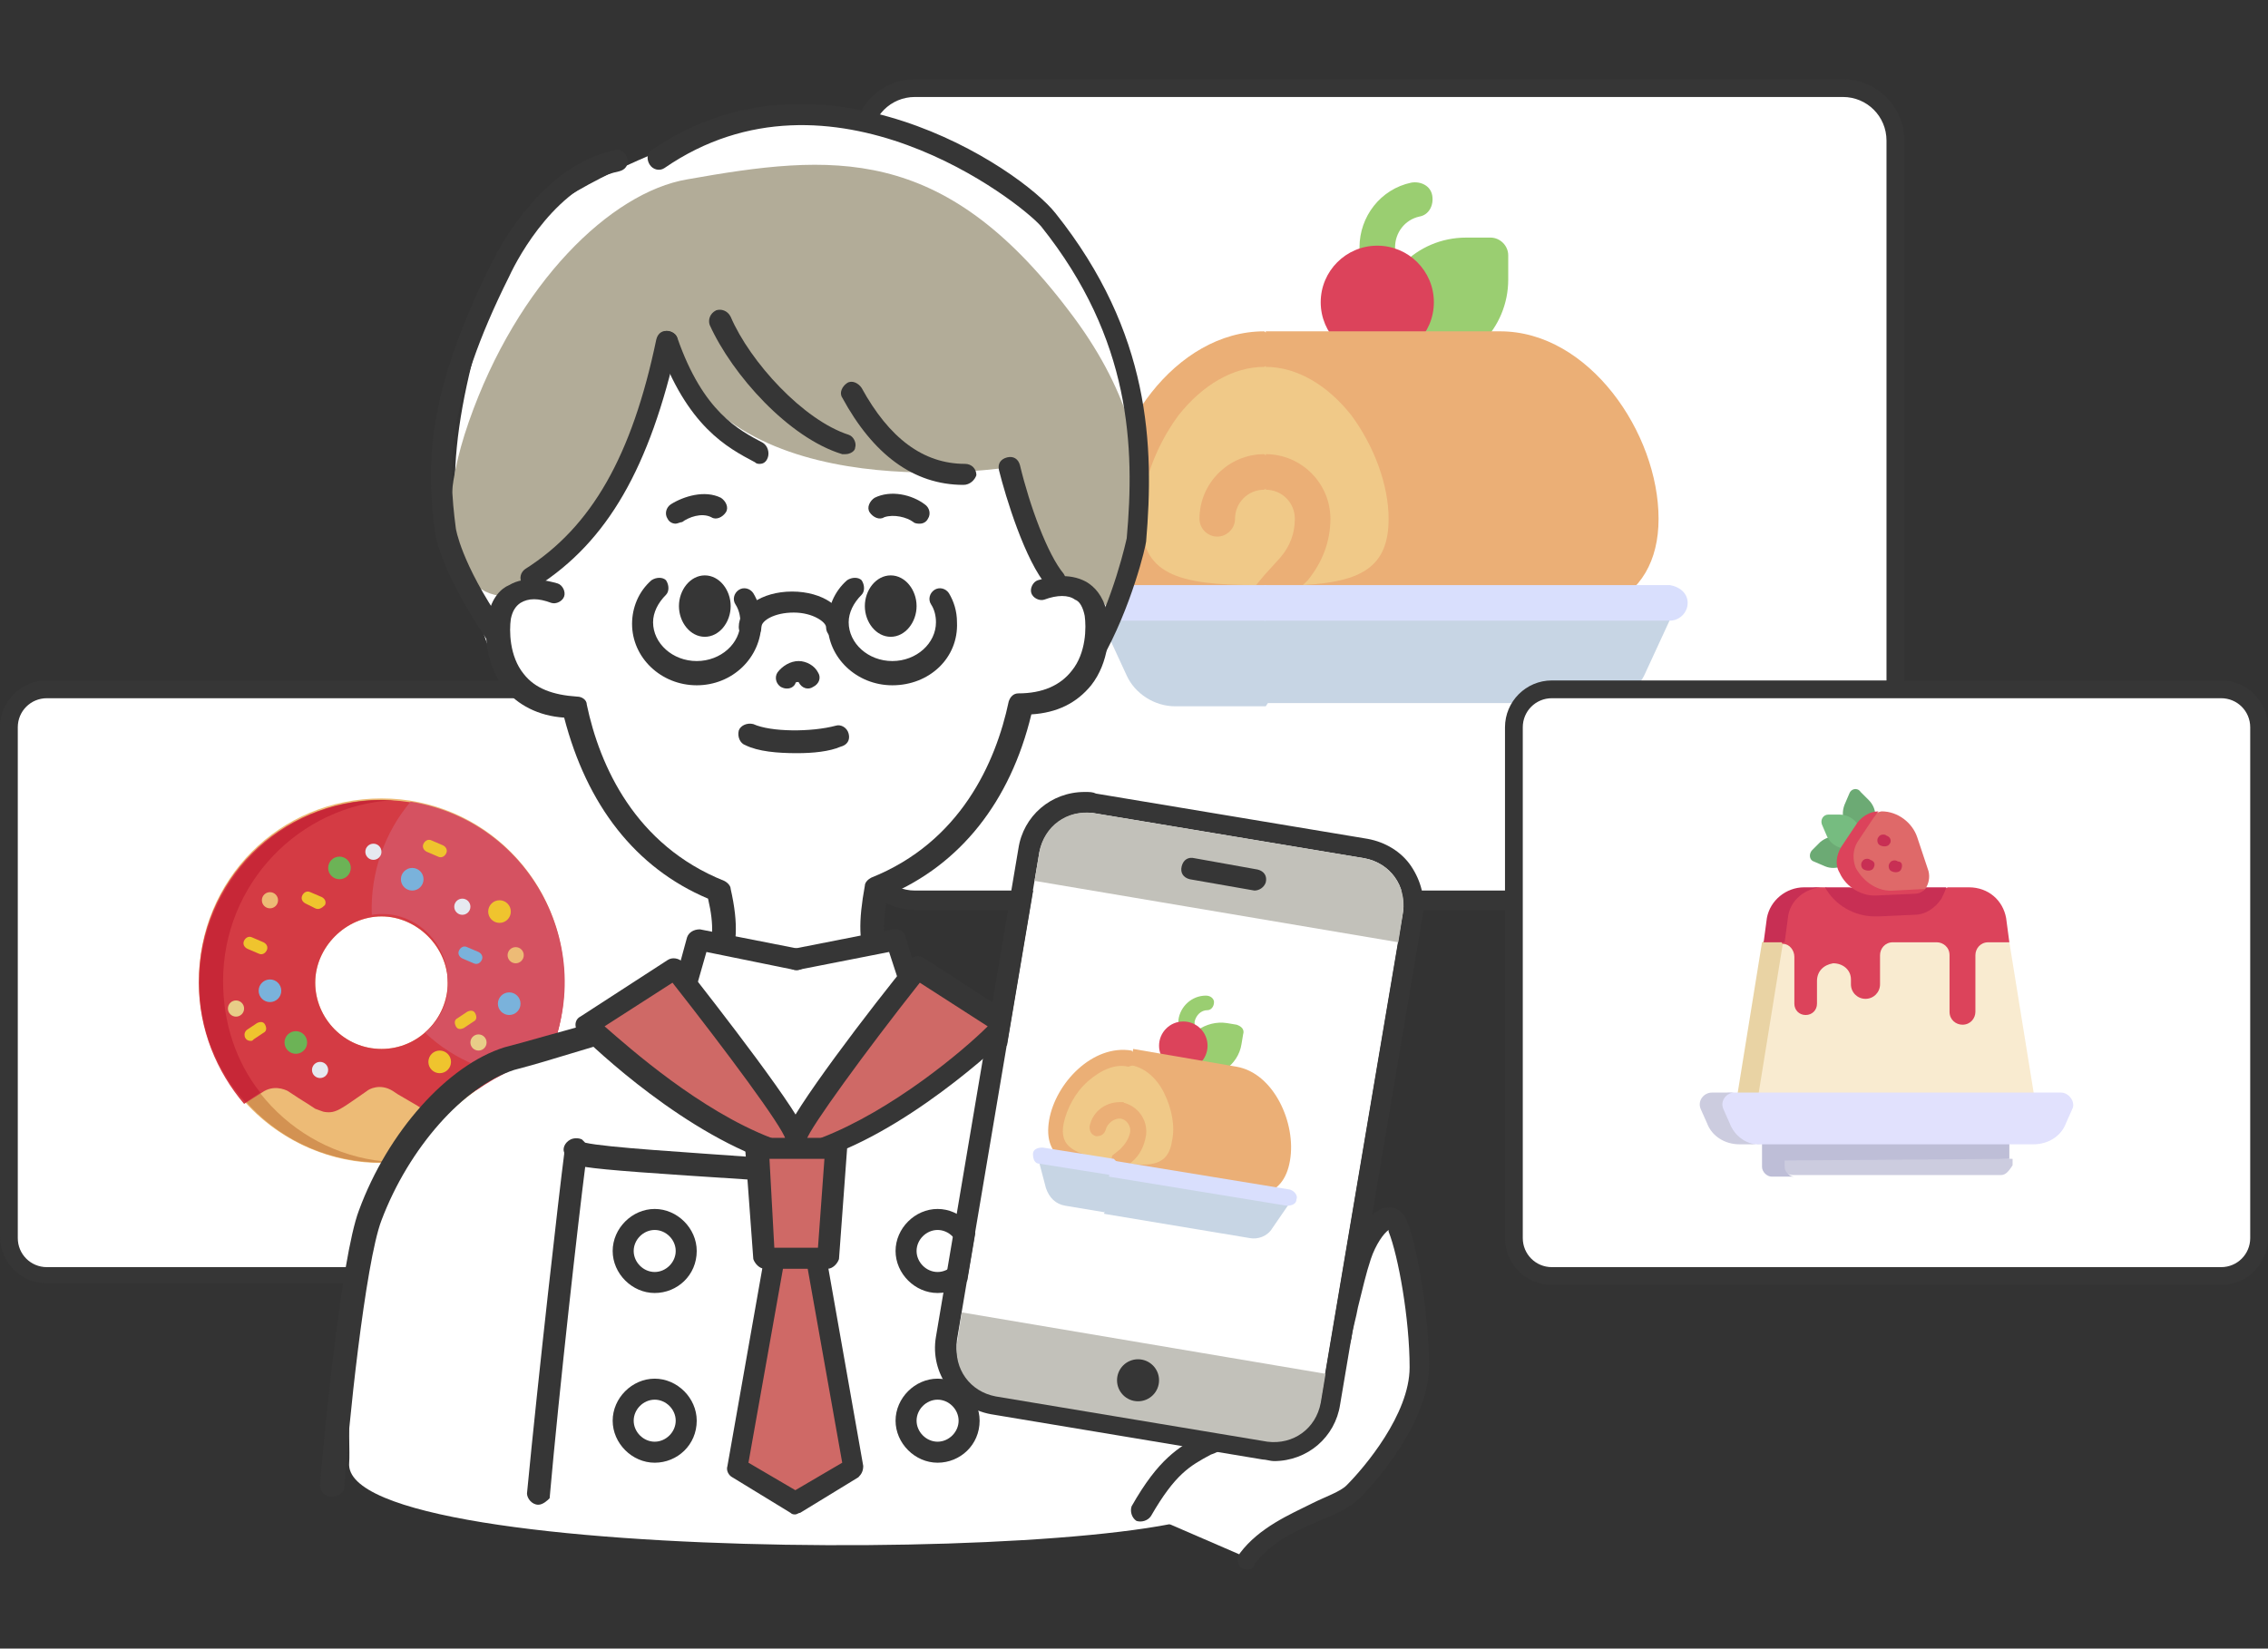 <?xml version="1.0" encoding="utf-8"?><!--Generator: Adobe Illustrator 27.4.0, SVG Export Plug-In . SVG Version: 6.00 Build 0)--><svg version="1.1" id="レイヤー_1" xmlns="http://www.w3.org/2000/svg" xmlns:xlink="http://www.w3.org/1999/xlink" x="0px" y="0px" viewBox="0 0 140.3 102" style="enable-background:new 0 0 140.3 102" xml:space="preserve"><rect x="0" y="0" width="140.3" height="102" fill="#333333" stroke="none"/><style type="text/css">.st0{fill:#FFFFFF;}
	.st1{fill:#363636;}
	.st2{fill:#EDBB76;}
	.st3{fill:#D39252;}
	.st4{fill:#D43B44;}
	.st5{fill:#D55261;}
	.st6{fill:#C72737;}
	.st7{fill:#6CB356;}
	.st8{fill:#EFC42E;}
	.st9{fill:#7AB2DB;}
	.st10{fill:#E6E9F0;}
	.st11{fill:#E8CD88;}
	.st12{fill:#9ACE71;}
	.st13{fill:#DC435B;}
	.st14{fill:#F0C988;}
	.st15{fill:#EBAF76;}
	.st16{fill:#C7D5E4;}
	.st17{fill:#D9DFFD;}
	.st18{fill:#B2AC98;}
	.st19{fill:#CF6966;}
	.st20{fill:#C2C1BA;}
	.st21{fill:#F9EBD0;}
	.st22{fill:#E9D3A4;}
	.st23{fill:#C82F54;}
	.st24{fill:#CCCCDF;}
	.st25{fill:#BEBED7;}
	.st26{fill:#E1E1FD;}
	.st27{fill:#6CAA74;}
	.st28{fill:#76BC80;}
	.st29{fill:#DF6969;}</style><g><g><path class="st0" d="M44.3,78.9H2.9c-1.3,0-2.3-1-2.3-2.3V45c0-1.3,1-2.3,2.3-2.3h41.4c1.3,0,2.3,1,2.3,2.3v31.6
			C46.7,77.8,45.6,78.9,44.3,78.9z"/><path class="st1" d="M44.3,79.4H2.9c-1.6,0-2.9-1.3-2.9-2.9V45c0-1.6,1.3-2.9,2.9-2.9h41.4c1.6,0,2.9,1.3,2.9,2.9v31.6
			C47.2,78.1,45.9,79.4,44.3,79.4z M2.9,43.2c-1,0-1.8,0.8-1.8,1.8v31.6c0,1,0.8,1.8,1.8,1.8h41.4c1,0,1.8-0.8,1.8-1.8V45
			c0-1-0.8-1.8-1.8-1.8H2.9z"/></g><g><path class="st2" d="M30.2,69.9c2.9-2,4.7-5.4,4.7-9.2c0-6.2-5-11.3-11.3-11.3s-11.3,5-11.3,11.3c0,8.6,9.3,14,16.7,9.8
			 M23.6,64.9c-2.3,0-4.1-1.9-4.1-4.1s1.9-4.1,4.1-4.1s4.1,1.9,4.1,4.1S25.9,64.9,23.6,64.9z"/><path class="st3" d="M13.7,60.7c0-6,4.7-10.9,10.6-11.2c-6.5-0.4-11.9,4.8-11.9,11.2c0,6.5,5.4,11.6,11.9,11.2
			C18.4,71.6,13.7,66.7,13.7,60.7z"/><path class="st4" d="M25.8,68.4c0.3,0.2,0.7,0.5,1.2,0.4c0.5,0,0.5-0.1,2.4-1.3c0.2-0.1,0.9-0.4,1.6,0.1l0,0l1.1,0.7
			c1.8-2,2.8-4.6,2.8-7.5c0-6.2-5-11.3-11.3-11.3s-11.3,5-11.3,11.3c0,2.9,1.1,5.5,2.8,7.5l1.1-0.7l0,0c0.7-0.5,1.4-0.2,1.6-0.1
			c1.2,0.8,0.8,0.5,1.7,1.1c0.3,0.1,0.5,0.2,0.6,0.2c0.7,0.1,1-0.2,2.6-1.3c0.1-0.1,0.8-0.5,1.6,0l0,0l0.3,0.2 M23.6,64.9
			c-2.3,0-4.1-1.9-4.1-4.1s1.9-4.1,4.1-4.1s4.1,1.9,4.1,4.1S25.9,64.9,23.6,64.9z"/><path class="st5" d="M26.3,63.9c1.8,1.7,4.2,2.7,6.9,2.8c4.3-6.8,0.2-15.8-7.8-17.1c-1.6,1.9-2.5,4.4-2.4,7
			c2.5-0.4,4.7,1.6,4.7,4.1C27.8,62,27.2,63.1,26.3,63.9z"/><path class="st6" d="M13,64.6c0.7,1.8,1.5,2.9,2.2,3.6l0.9-0.6c-1.5-1.9-2.3-4.3-2.3-6.9c0-6,4.7-10.9,10.6-11.2c0,0-0.4,0-0.7,0
			C15.8,49.5,10.4,57.3,13,64.6z"/><g><circle class="st7" cx="21" cy="53.7" r="0.7"/><circle class="st7" cx="18.3" cy="64.5" r="0.7"/></g><g><circle class="st8" cx="30.9" cy="56.4" r="0.7"/><circle class="st8" cx="27.2" cy="65.7" r="0.7"/></g><g><circle class="st9" cx="31.5" cy="62.1" r="0.7"/><circle class="st9" cx="25.5" cy="54.4" r="0.7"/><circle class="st9" cx="16.7" cy="61.3" r="0.7"/></g><circle class="st10" cx="28.6" cy="56.1" r="0.5"/><circle class="st2" cx="16.7" cy="55.7" r="0.5"/><circle class="st11" cx="14.6" cy="62.4" r="0.5"/><circle class="st10" cx="23.1" cy="52.7" r="0.5"/><circle class="st11" cx="29.6" cy="64.5" r="0.5"/><circle class="st10" cx="19.8" cy="66.2" r="0.5"/><circle class="st2" cx="31.9" cy="59.1" r="0.5"/><path class="st9" d="M29.3,59.6l-0.7-0.3c-0.2-0.1-0.3-0.3-0.2-0.5c0.1-0.2,0.3-0.3,0.5-0.2l0.7,0.3c0.2,0.1,0.3,0.3,0.2,0.5
			S29.5,59.7,29.3,59.6z"/><g><path class="st8" d="M16,59l-0.7-0.3c-0.2-0.1-0.3-0.3-0.2-0.5s0.3-0.3,0.5-0.2l0.7,0.3c0.2,0.1,0.3,0.3,0.2,0.5
				C16.4,59,16.2,59.1,16,59z"/><path class="st8" d="M27.1,53l-0.7-0.3c-0.2-0.1-0.3-0.3-0.2-0.5c0.1-0.2,0.3-0.3,0.5-0.2l0.7,0.3c0.2,0.1,0.3,0.3,0.2,0.5
				C27.5,53,27.3,53.1,27.1,53z"/><path class="st8" d="M19.5,56.2l-0.6-0.3c-0.2-0.1-0.3-0.3-0.2-0.5c0.1-0.2,0.3-0.3,0.5-0.2l0.7,0.3c0.2,0.1,0.3,0.3,0.2,0.5
				C19.9,56.2,19.7,56.3,19.5,56.2z"/><path class="st8" d="M28.2,63.5c-0.1-0.2-0.1-0.4,0.1-0.5l0.6-0.4c0.2-0.1,0.4-0.1,0.5,0.1c0.1,0.2,0.1,0.4-0.1,0.5l-0.6,0.4
				C28.5,63.7,28.3,63.7,28.2,63.5z"/><path class="st8" d="M15.5,64.4c-0.4,0-0.5-0.5-0.2-0.7l0.6-0.4c0.2-0.1,0.4-0.1,0.5,0.1c0.1,0.2,0.1,0.4-0.1,0.5l-0.6,0.4
				C15.6,64.4,15.6,64.4,15.5,64.4z"/></g></g><g><path class="st0" d="M114,55.7H56.6c-1.8,0-3.2-1.5-3.2-3.2V8.7c0-1.8,1.5-3.2,3.2-3.2H114c1.8,0,3.2,1.5,3.2,3.2v43.7
			C117.2,54.2,115.8,55.7,114,55.7z"/><path class="st1" d="M114,56.3H56.6c-2.1,0-3.8-1.7-3.8-3.8V8.7c0-2.1,1.7-3.8,3.8-3.8H114c2.1,0,3.8,1.7,3.8,3.8v43.7
			C117.8,54.6,116.1,56.3,114,56.3z M56.6,6c-1.5,0-2.7,1.2-2.7,2.7v43.7c0,1.5,1.2,2.7,2.7,2.7H114c1.5,0,2.7-1.2,2.7-2.7V8.7
			c0-1.5-1.2-2.7-2.7-2.7C114,6,56.6,6,56.6,6z"/></g><g><g><path class="st12" d="M93.3,15.8v1.5c0,3-2.4,5.5-5.5,5.5h-1.5c-0.6,0-1.1-0.5-1.1-1.1v-1.5c0-3,2.4-5.5,5.5-5.5h1.5
				C92.8,14.7,93.3,15.2,93.3,15.8z"/></g><g><path class="st12" d="M85.2,16.9c-0.6,0-1.1-0.5-1.1-1.1v-0.5c0-1.9,1.3-3.6,3.2-4c0.6-0.1,1.2,0.2,1.3,0.8
				c0.1,0.6-0.2,1.2-0.8,1.3c-0.9,0.2-1.5,1-1.5,1.9v0.5C86.3,16.4,85.8,16.9,85.2,16.9z"/></g><circle class="st13" cx="85.2" cy="18.7" r="3.5"/><g><path class="st14" d="M83.7,30.4l-5.4,7c-4.8,0-8.7-0.4-8.7-5.2s3.9-10.5,8.7-10.5L83.7,30.4z"/></g><g><path class="st14" d="M87,32.1c0,4.8-3.9,5.2-8.7,5.2V21.6C83,21.6,87,27.3,87,32.1z"/></g><g><g><path class="st15" d="M77.7,36.2c-4.9,0-7.1-0.7-7.1-4.1c0-2.1,0.9-4.5,2.3-6.4c1.5-1.9,3.4-3,5.3-3l1.8-1l-1.8-1.2
					c-5.5,0-9.8,6.2-9.8,11.6c0,2.6,1.1,4.5,3.2,5.4c1.7,0.8,3.9,0.9,6.6,0.9l0,0l0,0l1.1-1.4l-1.1-1.4L77.7,36.2z M74.2,32.1
					c0,0.6,0.5,1.1,1.1,1.1s1.1-0.5,1.1-1.1c0-1,0.8-1.8,1.8-1.8l1.6-1l-1.6-1.2C76,28.1,74.2,29.9,74.2,32.1z"/></g></g><g><path class="st15" d="M102.6,32.1c0,2.6-1.1,4.5-3.2,5.4c-1.7,0.8-3.9,0.9-6.6,0.9H78.2v-2.8l1-1.1c0.6-0.7,0.9-1.5,0.9-2.4
				c0-1-0.8-1.8-1.8-1.8v-2.2c2.2,0,4,1.8,4,4c0,1.4-0.5,2.7-1.4,3.8l-0.3,0.3c3.6-0.2,5.3-1.1,5.3-4.1c0-2.1-0.9-4.5-2.3-6.4
				c-1.5-1.9-3.4-3-5.3-3v-2.2h14.5C98.3,20.5,102.6,26.8,102.6,32.1L102.6,32.1z"/></g><path class="st16" d="M80.4,40.5l-2.1,3.2h-5.6c-1.3,0-2.5-0.8-3-1.9l-1.8-3.9c-0.1-0.1-0.1-0.3-0.1-0.4h10.4L80.4,40.5z"/><path class="st16" d="M103.7,37.3c0,0.2,0,0.3-0.1,0.4l-1.8,3.9c-0.5,1.2-1.7,1.9-3,1.9H78.2v-6.3L103.7,37.3L103.7,37.3z"/><path class="st17" d="M80.1,37.3l-1.8,1.1h-10c-0.6,0-1.1-0.5-1.1-1.1s0.5-1.1,1.1-1.1h10L80.1,37.3z"/><path class="st17" d="M104.4,37.3c0,0.6-0.5,1.1-1.1,1.1H78.2v-2.2h25.1C103.9,36.3,104.4,36.7,104.4,37.3z"/></g><g><path class="st0" d="M21.6,90.5c0.2-2.3-2.1-23.2,15.1-25.8c3-2.5,8.2-6.3,8.1-9.1c0-0.2-5.7-2.6-7.6-7.9c-0.6-1.6-1.4-2.3-1.6-4
			c-5.2,0.4-5.8-5.1-6.5-7.6c-1.7-5.3-1.2-10.6,2-20c1.5-4.7,16.9-9.6,18-9.2c0.1,0,9.5,1.3,11.5,3.4c1.5,1.5,6.4,6.5,8.2,8.5
			c0.7,0.8,1.6,6.8,1.5,9.3c-0.1,2.3,0.5,7.1-1.4,10c-2.2,3.4-3.8,5.3-6.4,5.3c-0.8,4.8-0.9,7.5-8.4,11.7c-0.5,4.8-0.2,3,1.7,4.6
			c3.1,2.5,7.9,5,8,6.5C64.1,68.9,76,88.9,76,92.7C76,96.7,21,97.1,21.6,90.5z"/><g><path class="st18" d="M42.5,11.1c9-1.6,15.8-2.2,23.6,8.1c7.4,9.6,3.8,17.3,2.5,18.5c-1.8-2.3-2.7-2-3.6-1.6
				c-0.7-2.5-2.5-7.2-2.5-7.2s-17.4,2.8-21.1-7.8c-0.2,7.8-6,14.2-8.9,15.5S26,34.7,29,26.1S37.8,11.9,42.5,11.1z"/><g><path class="st1" d="M48.7,42.6c-0.1,0-0.2,0-0.4-0.1c-0.3-0.2-0.4-0.6-0.2-0.9c0.3-0.4,0.8-0.7,1.3-0.7s1,0.3,1.2,0.7
					c0.2,0.3,0.1,0.7-0.3,0.9c-0.3,0.2-0.7,0.1-0.9-0.3h-0.1c0,0-0.1,0-0.1,0.1C49.1,42.5,48.9,42.6,48.7,42.6z"/><path class="st1" d="M49.3,46.6c-1.2,0-2.4-0.1-3.2-0.5c-0.3-0.1-0.5-0.5-0.4-0.9c0.1-0.3,0.5-0.5,0.9-0.4
					c1.1,0.5,3.6,0.5,5.1,0.1c0.3-0.1,0.7,0.1,0.8,0.5s-0.1,0.7-0.5,0.8C51.3,46.5,50.3,46.6,49.3,46.6z"/><g><path class="st1" d="M56.9,32.4c-0.1,0-0.3,0-0.4-0.1c-0.4-0.3-1.2-0.5-1.8-0.3c-0.3,0.2-0.7,0-0.9-0.3c-0.2-0.3,0-0.7,0.3-0.9
						c1-0.5,2.3-0.2,3.1,0.4c0.3,0.2,0.4,0.6,0.2,0.9C57.3,32.3,57.1,32.4,56.9,32.4z"/><path class="st1" d="M41.8,32.4c-0.2,0-0.4-0.1-0.5-0.3c-0.2-0.3-0.1-0.7,0.2-0.9c0.8-0.5,2.1-0.9,3.1-0.4
						c0.3,0.2,0.5,0.6,0.3,0.9C44.7,32,44.3,32.2,44,32c-0.6-0.3-1.4,0-1.8,0.3C42.1,32.3,41.9,32.4,41.8,32.4z"/></g><g><path class="st1" d="M77.5,93.5L77.5,93.5c-0.4-0.1-0.7-0.4-0.7-0.7c0.7-4.9-1.8-18.9-3.3-21.2c-1.7-2.5-4.6-5-6.5-5.6
						c-0.4-0.1-1.5-0.4-2.9-0.8c-2.6-0.7-6.2-1.8-7.6-2.3c-1-0.4-2.3-2-2.8-3.2c-0.6-1.3-0.6-2.7-0.2-4.9c0-0.2,0.2-0.4,0.4-0.5
						c5.5-2.2,7.7-7.1,8.5-10.9c0.1-0.3,0.3-0.5,0.6-0.5c1.5,0,2.6-0.5,3.3-1.4c0.9-1.1,0.9-2.7,0.8-3.4c-0.1-0.5-0.3-0.9-0.6-1
						c-0.4-0.3-1.1-0.3-1.9,0c-0.3,0.1-0.7-0.1-0.8-0.4c-0.1-0.3,0.1-0.7,0.4-0.8c0.7-0.2,1.9-0.5,3,0.1c0.5,0.3,1,0.8,1.3,1.9
						c0.2,1.2,0.1,3.1-1,4.5c-0.9,1.1-2.1,1.7-3.7,1.8c-1.3,5.4-4.4,9.3-8.9,11.2c-0.3,1.7-0.3,2.8,0.1,3.7c0.5,1.1,1.6,2.3,2.1,2.5
						c1.3,0.5,4.9,1.5,7.5,2.2c1.4,0.4,2.5,0.7,2.9,0.8c2.2,0.7,5.3,3.3,7.2,6.1c1.9,2.8,4.2,17.1,3.6,22
						C78.1,93.2,77.9,93.5,77.5,93.5z"/><path class="st1" d="M20.5,92.6L20.5,92.6c-0.4,0-0.7-0.3-0.7-0.7c0.2-2.7,1.3-14.1,2.4-17c1.8-4.9,5.5-9,9-10.1
						c0.4-0.1,1.5-0.4,2.9-0.8c2.6-0.7,6.2-1.8,7.5-2.2c0.5-0.2,1.6-1.3,2.1-2.5c0.4-1,0.5-2,0.1-3.7c-4.5-1.9-7.5-5.8-8.9-11.2
						c-1.6-0.1-2.9-0.8-3.7-1.8c-1.1-1.4-1.3-3.3-1-4.5c0.2-1.1,0.8-1.7,1.3-1.9c1-0.6,2.3-0.3,3-0.1c0.3,0.1,0.5,0.5,0.4,0.8
						s-0.5,0.5-0.8,0.4c-0.8-0.3-1.4-0.3-1.9,0c-0.3,0.2-0.5,0.5-0.6,1c-0.1,0.7-0.1,2.3,0.8,3.4c0.7,0.9,1.8,1.3,3.3,1.4
						c0.3,0,0.6,0.2,0.6,0.5c0.8,3.8,3,8.7,8.5,10.9c0.2,0.1,0.4,0.3,0.4,0.5c0.5,2.2,0.4,3.6-0.2,4.9c-0.5,1.2-1.9,2.8-2.8,3.2
						c-1.4,0.5-5,1.5-7.6,2.3c-1.3,0.4-2.4,0.7-2.8,0.8c-3.1,1-6.5,4.8-8.2,9.3c-1,2.6-2.1,13.1-2.3,16.6
						C21.2,92.4,20.9,92.6,20.5,92.6z"/></g><path class="st1" d="M47,28.7c-0.1,0-0.2,0-0.3-0.1c-1.7-0.9-4.2-2.2-6-7.3c-0.1-0.3,0.1-0.7,0.4-0.8c0.3-0.1,0.7,0.1,0.8,0.4
					c1.6,4.6,3.8,5.7,5.3,6.5c0.3,0.2,0.4,0.6,0.3,0.9C47.4,28.6,47.2,28.7,47,28.7z"/><path class="st1" d="M52.3,28.1c-0.1,0-0.1,0-0.2,0c-3.3-1-6.8-4.9-8.2-8c-0.1-0.3,0-0.7,0.4-0.9c0.3-0.1,0.7,0,0.9,0.4
					c1.2,2.8,4.5,6.4,7.3,7.3c0.3,0.1,0.5,0.5,0.4,0.8C52.9,27.9,52.6,28.1,52.3,28.1z"/><path class="st1" d="M32.9,36.4c-0.2,0-0.4-0.1-0.6-0.3c-0.2-0.3-0.1-0.7,0.2-0.9c4.1-2.6,6.6-7,8.1-14.2
					c0.1-0.4,0.4-0.6,0.8-0.5c0.4,0.1,0.6,0.4,0.5,0.8c-1.7,7.6-4.3,12.2-8.7,15C33.2,36.4,33,36.4,32.9,36.4z"/><path class="st1" d="M59.6,30L59.6,30c-3.1,0-5.6-1.9-7.5-5.4c-0.2-0.3,0-0.7,0.3-0.9c0.3-0.2,0.7,0,0.9,0.3
					c1.7,3.1,3.8,4.7,6.4,4.7c0.4,0,0.7,0.3,0.7,0.7C60.3,29.7,60,30,59.6,30z"/><path class="st1" d="M65.3,36.5c-0.2,0-0.4-0.1-0.5-0.2c-1.4-1.6-2.6-5.6-3-7.2c-0.1-0.4,0.1-0.7,0.5-0.8
					c0.4-0.1,0.7,0.1,0.8,0.5c0.6,2.5,1.7,5.5,2.7,6.7c0.2,0.3,0.2,0.7-0.1,0.9C65.7,36.5,65.5,36.5,65.3,36.5z"/><g><path class="st1" d="M30.5,39.7c-0.2,0-0.4-0.1-0.5-0.3c-2.8-4.2-3.1-6.4-3.1-6.5c-0.5-4-0.6-8.3,3.4-16.4
						C31,15,33.7,10.2,38,9.3c0.4-0.1,0.7,0.1,0.8,0.5s-0.1,0.7-0.5,0.8c-3.8,0.8-6.2,5.2-6.8,6.5c-3.9,7.8-3.8,11.8-3.3,15.6
						c0,0,0.3,2.1,2.9,5.9c0.2,0.3,0.1,0.7-0.2,0.9C30.7,39.7,30.6,39.7,30.5,39.7z"/></g><g><g><ellipse class="st1" cx="55.1" cy="37.5" rx="0.9" ry="1.3"/><path class="st1" d="M55.1,39.4c-0.9,0-1.6-0.9-1.6-1.9s0.7-1.9,1.6-1.9s1.6,0.9,1.6,1.9S56,39.4,55.1,39.4z M55.1,36.9
							c-0.1,0-0.3,0.2-0.3,0.6c0,0.4,0.2,0.6,0.3,0.6s0.3-0.2,0.3-0.6C55.4,37.1,55.2,36.9,55.1,36.9z"/></g><g><ellipse class="st1" cx="43.6" cy="37.5" rx="0.9" ry="1.3"/><path class="st1" d="M43.6,39.4c-0.9,0-1.6-0.9-1.6-1.9s0.7-1.9,1.6-1.9s1.6,0.9,1.6,1.9S44.5,39.4,43.6,39.4z M43.6,36.9
							c-0.1,0-0.3,0.2-0.3,0.6c0,0.4,0.2,0.6,0.3,0.6s0.3-0.2,0.3-0.6C43.8,37.1,43.6,36.9,43.6,36.9z"/></g></g><path class="st1" d="M67.6,41.3c-0.1,0-0.2,0-0.3-0.1c-0.3-0.2-0.4-0.6-0.2-0.9c1.8-3.2,2.6-7,2.6-7C70.2,27.7,70,21,64.4,14
					c-1.3-1.5-13-10.7-23.3-3.6c-0.3,0.2-0.7,0.1-0.9-0.2S40,9.5,40.3,9.3c10.4-7.2,22.8,1.1,25,3.9c5.9,7.4,6.1,14.4,5.6,20.3
					c0,0.2-0.9,4.1-2.8,7.4C68,41.2,67.8,41.3,67.6,41.3z"/><g><g><polyline class="st0" points="49.4,59.3 55.5,58.1 57.2,63.6 						"/><path class="st1" d="M57.2,64.3c-0.3,0-0.5-0.2-0.6-0.5L55,58.9L49.4,60c-0.4,0.1-0.7-0.2-0.8-0.5c-0.1-0.4,0.2-0.7,0.5-0.8
							l6.1-1.2c0.3-0.1,0.7,0.1,0.8,0.4l1.7,5.5c0.1,0.3-0.1,0.7-0.4,0.8C57.4,64.3,57.3,64.3,57.2,64.3z"/></g><g><polyline class="st0" points="49.4,59.3 43.2,58.1 41.7,63.6 						"/><path class="st1" d="M41.7,64.3c-0.1,0-0.1,0-0.2,0c-0.4-0.1-0.6-0.5-0.5-0.8l1.5-5.5c0.1-0.3,0.4-0.5,0.8-0.5l6.1,1.2
							c0.4,0.1,0.6,0.4,0.5,0.8c-0.1,0.4-0.4,0.6-0.8,0.5l-5.4-1.1l-1.4,4.9C42.2,64.1,42,64.3,41.7,64.3z"/></g></g></g><g><path class="st19" d="M49.2,70.4c-0.2-1.1-7.5-10.5-7.5-10.5l-5.4,3.5c0,0,5.5,5.4,11.1,7.6"/><path class="st1" d="M47.4,71.7c-0.1,0-0.2,0-0.2,0c-5.8-2.2-11.2-7.6-11.4-7.8c-0.1-0.1-0.2-0.3-0.2-0.5s0.1-0.4,0.3-0.5
					l5.4-3.5c0.3-0.2,0.7-0.1,0.9,0.1c2.2,2.8,7.5,9.6,7.7,10.8c0.1,0.4-0.2,0.7-0.6,0.7c-0.4,0-0.7-0.2-0.7-0.5
					c-0.2-0.8-3.7-5.5-7-9.7l-4.2,2.7c1.6,1.4,5.9,5.2,10.3,6.9c0.3,0.1,0.5,0.5,0.4,0.9C47.9,71.5,47.6,71.7,47.4,71.7z"/></g><g><path class="st19" d="M49.2,70.4c0.2-1.2,7.5-10.5,7.5-10.5l5.4,3.5c0,0-5.5,5.4-11.1,7.6"/><path class="st1" d="M51,71.7c-0.3,0-0.5-0.2-0.6-0.4c-0.1-0.3,0-0.7,0.4-0.9c4.4-1.7,8.8-5.4,10.3-6.9l-4.2-2.7
					c-3.4,4.3-6.8,9-7,9.7c-0.1,0.4-0.4,0.6-0.7,0.5c-0.4-0.1-0.6-0.4-0.6-0.8c0.2-1.2,5.4-8,7.7-10.8c0.2-0.3,0.6-0.3,0.9-0.1
					l5.4,3.5c0.2,0.1,0.3,0.3,0.3,0.5s0,0.4-0.2,0.5c-0.2,0.2-5.7,5.6-11.4,7.7C51.2,71.7,51.1,71.7,51,71.7z"/></g><g><polygon class="st19" points="49.2,93 45.6,90.8 49.2,70.4 52.8,90.8 				"/><path class="st1" d="M49.2,93.7c-0.1,0-0.2,0-0.3-0.1l-3.6-2.2c-0.2-0.1-0.4-0.4-0.3-0.7l3.6-20.4c0.1-0.3,0.3-0.5,0.6-0.5l0,0
					c0.3,0,0.6,0.2,0.6,0.5l3.6,20.4c0,0.3-0.1,0.5-0.3,0.7l-3.6,2.2C49.4,93.6,49.3,93.7,49.2,93.7z M46.3,90.5l2.9,1.7l2.9-1.7
					l-2.9-16.3L46.3,90.5z"/></g><g><polygon class="st19" points="51.2,77.8 47.3,77.8 46.8,71 51.7,71 				"/><path class="st1" d="M51.2,78.5h-3.9c-0.3,0-0.6-0.3-0.7-0.6l-0.5-6.8c0-0.2,0.1-0.4,0.2-0.5c0.1-0.1,0.3-0.2,0.5-0.2h4.9
					c0.2,0,0.4,0.1,0.5,0.2s0.2,0.3,0.2,0.5l-0.5,6.8C51.8,78.2,51.5,78.5,51.2,78.5z M47.9,77.2h2.7l0.4-5.5h-3.4L47.9,77.2z"/></g><path class="st1" d="M33.3,93.1L33.3,93.1c-0.4,0-0.7-0.4-0.7-0.7c0.7-7.3,2-18.7,2.3-21v-0.1c-0.1-0.2,0-0.6,0.4-0.8
				c0.2-0.1,0.5-0.1,0.7,0c0.1,0.1,0.1,0.1,0.2,0.2c1.3,0.3,6.4,0.6,10.5,0.9v0.7L46.6,73c-6.2-0.4-9.1-0.6-10.4-0.8
				c-0.4,3.1-1.6,13.7-2.2,20.5C33.9,92.8,33.6,93.1,33.3,93.1z M46.7,72.8v-0.7V72.8z"/><g><path class="st1" d="M40.5,80c-1.4,0-2.6-1.2-2.6-2.6s1.2-2.6,2.6-2.6s2.6,1.2,2.6,2.6C43.1,78.9,41.9,80,40.5,80z M40.5,76.1
					c-0.7,0-1.3,0.6-1.3,1.3c0,0.7,0.6,1.3,1.3,1.3s1.3-0.6,1.3-1.3C41.8,76.7,41.2,76.1,40.5,76.1z"/><path class="st1" d="M58,80c-1.4,0-2.6-1.2-2.6-2.6s1.2-2.6,2.6-2.6s2.6,1.2,2.6,2.6C60.6,78.9,59.4,80,58,80z M58,76.1
					c-0.7,0-1.3,0.6-1.3,1.3c0,0.7,0.6,1.3,1.3,1.3s1.3-0.6,1.3-1.3C59.3,76.7,58.7,76.1,58,76.1z"/></g><g><path class="st1" d="M40.5,90.5c-1.4,0-2.6-1.2-2.6-2.6s1.2-2.6,2.6-2.6s2.6,1.2,2.6,2.6C43.1,89.4,41.9,90.5,40.5,90.5z
					 M40.5,86.6c-0.7,0-1.3,0.6-1.3,1.3c0,0.7,0.6,1.3,1.3,1.3s1.3-0.6,1.3-1.3C41.8,87.2,41.2,86.6,40.5,86.6z"/><path class="st1" d="M58,90.5c-1.4,0-2.6-1.2-2.6-2.6s1.2-2.6,2.6-2.6s2.6,1.2,2.6,2.6C60.6,89.4,59.4,90.5,58,90.5z M58,86.6
					c-0.7,0-1.3,0.6-1.3,1.3c0,0.7,0.6,1.3,1.3,1.3s1.3-0.6,1.3-1.3C59.3,87.2,58.7,86.6,58,86.6z"/></g><g><path class="st1" d="M43.1,42.4c-2.2,0-4-1.7-4-3.8c0-1,0.4-2,1.2-2.7c0.3-0.2,0.7-0.2,0.9,0c0.2,0.3,0.2,0.7,0,0.9
					c-0.5,0.5-0.8,1.1-0.8,1.7c0,1.3,1.2,2.4,2.7,2.4s2.7-1.1,2.7-2.4c0-0.4-0.1-0.8-0.3-1.1s-0.1-0.7,0.2-0.9
					c0.3-0.2,0.7-0.1,0.9,0.2c0.3,0.5,0.5,1.1,0.5,1.8C47.1,40.7,45.3,42.4,43.1,42.4z"/><path class="st1" d="M55.2,42.4c-2.2,0-4-1.7-4-3.8c0-1,0.4-2,1.2-2.7c0.3-0.2,0.7-0.2,0.9,0c0.2,0.3,0.2,0.7,0,0.9
					c-0.5,0.5-0.8,1.1-0.8,1.7c0,1.3,1.2,2.4,2.7,2.4s2.7-1.1,2.7-2.4c0-0.4-0.1-0.8-0.3-1.1s-0.1-0.7,0.2-0.9
					c0.3-0.2,0.7-0.1,0.9,0.2c0.3,0.5,0.5,1.1,0.5,1.8C59.3,40.7,57.5,42.4,55.2,42.4z"/><path class="st1" d="M51.8,39.5c-0.4,0-0.7-0.3-0.7-0.7c0-0.3-0.8-0.9-2-0.9s-2,0.5-2,0.9s-0.3,0.7-0.7,0.7s-0.7-0.3-0.7-0.7
					c0-1.2,1.4-2.2,3.3-2.2s3.3,1,3.3,2.2C52.5,39.2,52.2,39.5,51.8,39.5z"/></g><g><path class="st0" d="M77.2,96.4c1.9-2.4,5.3-2.9,6.5-4.1c1.3-1.2,4.1-4.7,4.1-7.7s-0.7-7.1-1.3-8.6c-0.5-1.5-1.9,0.3-2.4,1.7
					c-0.5,1.4-0.7,2.8-1.2,4.9s-1.8,2.7-2.3,3S77,88,75.3,89c-1.7,1-2.9,1.2-4.8,4.5"/><path class="st1" d="M77.2,97.1c-0.1,0-0.3,0-0.4-0.1c-0.3-0.2-0.3-0.6-0.1-0.9c1.2-1.6,3.1-2.4,4.5-3.1
					c0.8-0.4,1.7-0.7,2.1-1.1c1.1-1.1,3.9-4.4,3.9-7.3c0-3-0.7-6.9-1.3-8.4v-0.1c-0.3,0.2-0.8,0.9-1.1,1.8c-0.3,0.9-0.5,1.8-0.8,3
					c-0.1,0.6-0.3,1.2-0.4,1.9c-0.5,2.2-1.9,3-2.4,3.3l-0.7,0.4c-1.1,0.7-3.4,2.2-4.8,3.1c-0.3,0.2-0.5,0.3-0.8,0.4
					c-1.3,0.7-2.2,1.2-3.7,3.8c-0.2,0.3-0.6,0.4-0.9,0.3c-0.3-0.2-0.4-0.6-0.3-0.9c1.7-3,2.9-3.6,4.2-4.4c0.2-0.1,0.5-0.3,0.8-0.4
					c1.4-0.8,3.7-2.3,4.8-3l0.7-0.5c0.5-0.3,1.4-0.9,1.8-2.5c0.2-0.7,0.3-1.3,0.4-1.9c0.3-1.2,0.5-2.1,0.8-3.1
					c0.3-0.9,1.3-2.7,2.4-2.7l0,0c0.3,0,0.9,0.1,1.2,1c0.6,1.6,1.3,5.7,1.3,8.8c0,3.2-2.8,6.7-4.3,8.2c-0.6,0.6-1.5,1-2.5,1.4
					c-1.4,0.6-3,1.3-4,2.7C77.6,97,77.4,97.1,77.2,97.1z"/></g><g><g><path class="st0" d="M78.4,89.1l-16.8-2.8C60,86,59,84.6,59.2,83l5.1-30.2c0.3-1.6,1.7-2.6,3.3-2.4l16.8,2.8
						c1.6,0.3,2.6,1.7,2.4,3.3l-5.1,30.2C81.4,88.3,80,89.4,78.4,89.1z"/><path class="st1" d="M67.1,50.3c0.2,0,0.3,0,0.5,0l16.8,2.8c1.6,0.3,2.6,1.7,2.4,3.3l-5.1,30.2C81.5,88,80.2,89,78.9,89
						c-0.2,0-0.3,0-0.5,0l-16.8-2.8c-1.6-0.3-2.6-1.7-2.4-3.3l5.1-30.2C64.6,51.3,65.8,50.3,67.1,50.3 M67.1,49L67.1,49
						c-2.1,0-3.8,1.5-4.1,3.5l-5.1,30.2c-0.4,2.3,1.2,4.4,3.4,4.8l16.8,2.8c0.2,0,0.5,0.1,0.7,0.1c2.1,0,3.8-1.5,4.1-3.5L88,56.7
						c0.2-1.1-0.1-2.2-0.7-3.1c-0.6-0.9-1.6-1.5-2.7-1.7l-16.8-2.8C67.6,49,67.4,49,67.1,49L67.1,49z"/></g><path class="st20" d="M86.5,58.3L64,54.5l0.3-1.8c0.3-1.6,1.7-2.6,3.3-2.4l16.8,2.8c1.6,0.3,2.6,1.7,2.4,3.3L86.5,58.3z"/><path class="st20" d="M59.5,81.2L82,85l-0.3,1.8c-0.3,1.6-1.7,2.6-3.3,2.4l-16.8-2.8c-1.6-0.3-2.6-1.7-2.4-3.3L59.5,81.2z"/><g><g><path class="st12" d="M76.9,64l-0.1,0.6c-0.2,1.3-1.5,2.2-2.8,2l-0.6-0.1c-0.3,0-0.4-0.3-0.4-0.6l0.1-0.6
							c0.2-1.3,1.5-2.2,2.8-2l0.6,0.1C76.8,63.5,77,63.7,76.9,64z"/></g><g><path class="st12" d="M73.3,63.9c-0.3,0-0.4-0.3-0.4-0.6v-0.2c0.1-0.8,0.8-1.5,1.7-1.5c0.3,0,0.5,0.2,0.5,0.4
							c0,0.3-0.2,0.5-0.4,0.5c-0.4,0-0.7,0.3-0.8,0.7v0.2C73.9,63.7,73.6,63.9,73.3,63.9z"/></g><circle class="st13" cx="73.2" cy="64.7" r="1.5"/><g><path class="st14" d="M71.7,69.6l-2.9,2.6c-2.1-0.4-3.8-0.8-3.4-2.9s2.5-4.3,4.6-3.9L71.7,69.6z"/></g><g><path class="st14" d="M73,70.6c-0.4,2.1-2.1,2-4.2,1.6l1.2-6.9C72,65.8,73.3,68.5,73,70.6z"/></g><g><g><path class="st15" d="M68.6,71.8c-2.1-0.4-3.1-0.8-2.8-2.3c0.2-0.9,0.7-1.9,1.5-2.6c0.8-0.7,1.7-1.1,2.5-0.9l0.9-0.3L70,65
								c-2.4-0.4-4.7,2-5.1,4.3c-0.2,1.2,0.1,2,1,2.6c0.7,0.5,1.6,0.7,2.8,0.9l0,0l0,0l0.6-0.5l-0.4-0.7L68.6,71.8z M67.4,69.7
								c0,0.3,0.1,0.5,0.4,0.6c0.3,0,0.5-0.1,0.6-0.4c0.1-0.4,0.5-0.7,0.9-0.7l0.8-0.3l-0.6-0.7C68.5,68.1,67.6,68.7,67.4,69.7z"/></g></g><g><path class="st15" d="M79.8,71.8C79.6,73,79,73.7,78,73.9c-0.8,0.2-1.8,0.1-3-0.1l-6.4-1.1l0.2-1.2l0.5-0.4
							c0.3-0.3,0.5-0.6,0.6-1s-0.2-0.9-0.7-0.9l0.2-1c1,0.2,1.6,1.1,1.5,2c-0.1,0.7-0.4,1.3-0.9,1.7L69.9,72
							c1.6,0.2,2.4-0.1,2.6-1.4c0.2-0.9,0-2-0.5-3s-1.3-1.6-2.1-1.7l0.2-1l6.4,1.1C78.8,66.4,80.2,69.5,79.8,71.8L79.8,71.8z"/></g><path class="st16" d="M69.5,73.8L68.3,75l-2.4-0.4c-0.6-0.1-1-0.5-1.2-1.1l-0.5-1.9c0-0.1,0-0.1,0-0.2l4.5,0.8L69.5,73.8z"/><path class="st16" d="M79.9,74.2c0,0.1,0,0.1-0.1,0.2L78.7,76c-0.3,0.5-0.9,0.7-1.4,0.6l-9-1.5l0.5-2.8L79.9,74.2z"/><path class="st17" d="M69.6,72.4l-0.9,0.3L64.3,72c-0.3,0-0.4-0.3-0.4-0.6c0-0.3,0.3-0.4,0.6-0.4l4.4,0.7L69.6,72.4z"/><path class="st17" d="M80.2,74.2c0,0.3-0.3,0.4-0.6,0.4l-11-1.8l0.2-1l11,1.8C80.1,73.7,80.3,74,80.2,74.2z"/></g><path class="st1" d="M77.6,55.1L77.6,55.1l-4-0.7c-0.4-0.1-0.6-0.4-0.5-0.8s0.4-0.6,0.8-0.5l3.9,0.7c0.4,0.1,0.6,0.4,0.5,0.8
					C78.2,54.9,77.9,55.1,77.6,55.1z"/><circle class="st1" cx="70.4" cy="85.4" r="1.3"/></g></g></g><g><path class="st0" d="M137.4,78.9H96c-1.3,0-2.3-1-2.3-2.3V45c0-1.3,1-2.3,2.3-2.3h41.4c1.3,0,2.3,1,2.3,2.3v31.6
			C139.7,77.9,138.7,78.9,137.4,78.9z"/><path class="st1" d="M137.4,79.5H96c-1.6,0-2.9-1.3-2.9-2.9V45c0-1.6,1.3-2.9,2.9-2.9h41.4c1.6,0,2.9,1.3,2.9,2.9v31.6
			C140.3,78.2,139,79.5,137.4,79.5z M96,43.2c-1,0-1.8,0.8-1.8,1.8v31.6c0,1,0.8,1.8,1.8,1.8h41.4c1,0,1.8-0.8,1.8-1.8V45
			c0-1-0.8-1.8-1.8-1.8H96z"/></g><g><g><path class="st21" d="M124.3,58.3l-7.6-1.3l-6.4,1.3l-2.8,9.9h18.4L124.3,58.3z"/></g><g><path class="st22" d="M108.7,68.2l1.6-9.9l-0.6-0.4l-0.7,0.4l-1.6,9.9h18.4C125.8,68.2,108.7,68.2,108.7,68.2z"/></g><g><path class="st13" d="M124.3,58.3l-0.2-1.5c-0.2-1.1-1.1-1.9-2.3-1.9h-1.3l-3.7,1.4l-3.9-1.4h-0.4c-1.1,0-2.3,1.2-2.4,2.3
				l-0.1,0.7l0.2,0.3c0,0,0,0.2,0.1,0.2c0.4,0,0.7,0.4,0.7,0.8v2.9c0,0.4,0.3,0.7,0.7,0.7c0.4,0,0.7-0.3,0.7-0.7v-1.4
				c0-0.6,0.4-1,1-1.1c0.6,0,1.1,0.4,1.1,1v0.3c0,0.5,0.4,0.9,0.9,0.9s0.9-0.4,0.9-0.9v-1.8c0-0.4,0.3-0.8,0.8-0.8h2.7
				c0.4,0,0.8,0.3,0.8,0.8v3.5c0,0.5,0.4,0.8,0.8,0.8c0.5,0,0.8-0.4,0.8-0.8v-3.5c0-0.4,0.3-0.8,0.8-0.8H124.3L124.3,58.3z"/></g><g><path class="st23" d="M112.8,54.9h-1.2c-1.1,0-2.1,0.8-2.3,1.9l-0.2,1.5h1.2h0.1l0.2-1.5C110.7,55.7,111.7,54.9,112.8,54.9z"/></g><g><g><path class="st24" d="M123.8,72.7h-12.9c-0.3,0-1-0.3-1-0.6l1.1-1l13.5,0.6v0.4C124.3,72.4,124.1,72.7,123.8,72.7z"/></g></g><g><path class="st25" d="M124.3,71.7v-1.5H109v2c0,0.3,0.3,0.6,0.6,0.6h1.4c-0.3,0-0.6-0.3-0.6-0.6v-0.4L124.3,71.7L124.3,71.7z"/></g><g><path class="st26" d="M128.2,68.6l-0.4,0.9c-0.3,0.8-1.1,1.3-2,1.3h-17.1c-0.9,0-1.8-0.5-2.1-1.3l-0.4-0.9c-0.2-0.5,0.3-1,0.8-1
				h20.5C128,67.6,128.4,68.2,128.2,68.6z"/></g><g><path class="st24" d="M107,69.5l-0.4-0.9c-0.2-0.5,0.2-1,0.7-1h-1.4c-0.5,0-0.9,0.5-0.7,1l0.4,0.9c0.3,0.8,1.1,1.3,2,1.3h1.4
				C108.1,70.9,107.3,70.3,107,69.5L107,69.5z"/></g><g><path class="st27" d="M114.7,52.2L114.7,52.2c-0.6-0.6-1.5-0.6-2.1-0.1l-0.5,0.5c-0.2,0.2-0.2,0.6,0.1,0.7l0.7,0.3
				c0.7,0.3,1.6-0.1,1.9-0.8l0,0C114.8,52.5,114.8,52.3,114.7,52.2L114.7,52.2z"/></g><g><path class="st27" d="M115,51.7L115,51.7c-0.8-0.3-1.2-1.1-0.9-1.9l0.3-0.7c0.1-0.3,0.5-0.4,0.7-0.1l0.5,0.5c0.6,0.6,0.5,1.5,0,2
				l0,0C115.3,51.7,115.1,51.8,115,51.7L115,51.7z"/></g><g><path class="st28" d="M114.9,52.4L114.9,52.4c-0.8,0.3-1.6,0-1.9-0.7l-0.3-0.7c-0.1-0.3,0.1-0.6,0.4-0.6h0.7
				c0.8,0,1.4,0.7,1.4,1.5l0,0C115.2,52.1,115.1,52.3,114.9,52.4z"/></g><path class="st23" d="M112.9,54.9c0.6,1.1,1.8,1.8,3.1,1.8c0.1,0,0.1,0,0.2,0l2.2-0.1c0.7,0,1.3-0.4,1.7-1
			c0.1-0.2,0.2-0.4,0.3-0.7h-1.3l-2.2,0.4l-2.5-0.4H112.9z"/><path class="st29" d="M116.4,50.2L116.4,50.2c1,0,1.9,0.7,2.2,1.6l0.7,2.1c0.1,0.4,0,0.8-0.2,1.1c-0.2,0.2-0.5,0.1-0.8,0.1
			l-2.1,0.2c-1,0.1-1.6-0.3-2-1.2V54c-0.2-0.5-0.1-0.7,0.2-1.2l0.8-1.5C115.5,50.8,115.8,50.3,116.4,50.2
			C116.3,50.2,116.3,50.2,116.4,50.2L116.4,50.2z"/><g><path class="st13" d="M117.2,55.1c-1,0.1-1.9-0.5-2.4-1.4l0,0c-0.2-0.5-0.2-1.1,0.1-1.6l1-1.5c0.1-0.1,0.2-0.3,0.3-0.4
				c-0.5,0-1,0.3-1.3,0.7l-1,1.5c-0.3,0.5-0.4,1.1-0.1,1.6l0,0c0.4,0.9,1.4,1.5,2.4,1.4l2.2-0.1c0.3,0,0.5-0.1,0.7-0.3L117.2,55.1z"/></g><g><path class="st23" d="M115.9,53.7L115.9,53.7c-0.1,0.2-0.4,0.2-0.6,0.1l0,0c-0.2-0.1-0.2-0.4-0.1-0.5l0,0
				c0.1-0.2,0.4-0.2,0.5-0.1l0,0C116,53.3,116,53.5,115.9,53.7z"/></g><g><path class="st23" d="M116.9,52.2L116.9,52.2c-0.1,0.2-0.4,0.2-0.6,0.1l0,0c-0.2-0.1-0.2-0.4-0.1-0.5l0,0
				c0.1-0.2,0.4-0.2,0.5-0.1l0,0C117,51.8,117,52.1,116.9,52.2z"/></g><g><path class="st23" d="M117.6,53.8L117.6,53.8c-0.1,0.2-0.4,0.2-0.6,0.1l0,0c-0.2-0.1-0.2-0.4-0.1-0.5l0,0
				c0.1-0.2,0.4-0.2,0.5-0.1l0,0C117.7,53.3,117.7,53.6,117.6,53.8z"/></g></g></g></svg>